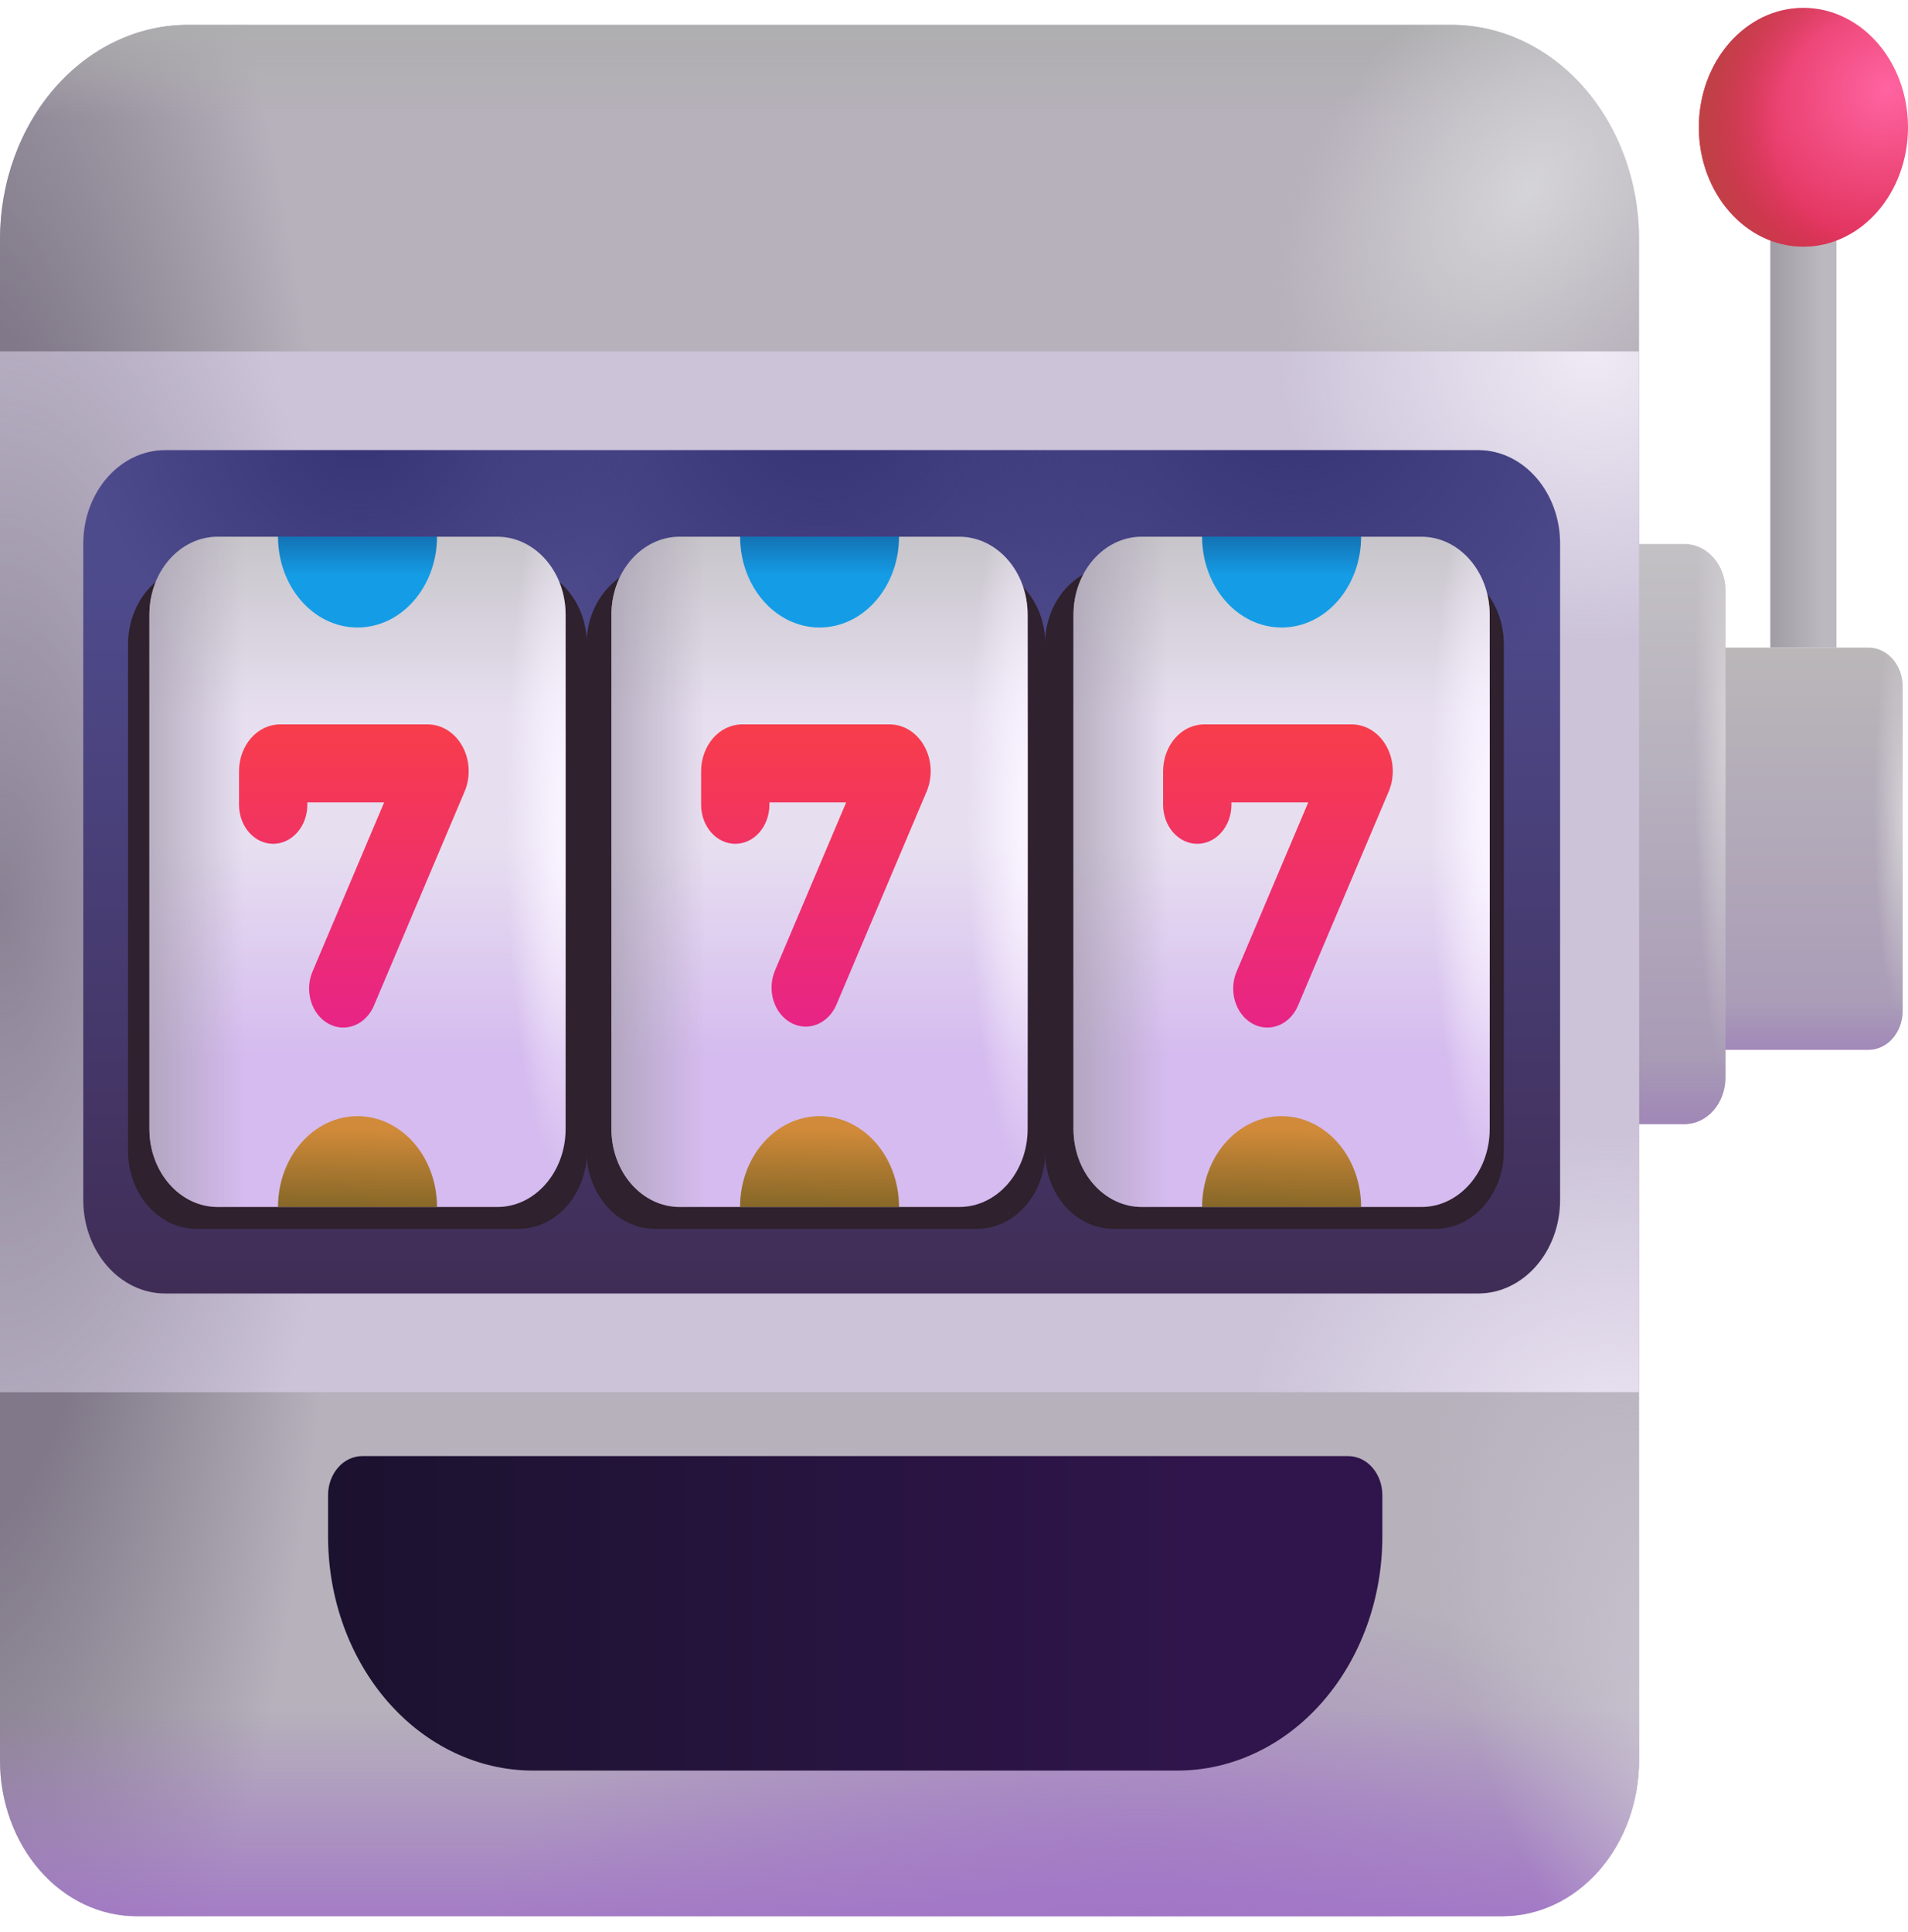 <svg width="80" height="81" viewBox="0 0 80 81" fill="none" xmlns="http://www.w3.org/2000/svg">
<path d="M74.227 7.837H77.002V27.147H74.227V7.837Z" fill="url(#paint0_linear_20_394)"/>
<path d="M71.006 27.148H78.345C78.725 27.148 79.089 27.32 79.357 27.626C79.626 27.933 79.777 28.349 79.777 28.782V42.374C79.777 42.807 79.626 43.223 79.357 43.53C79.089 43.836 78.725 44.009 78.345 44.009H71.006V27.148Z" fill="url(#paint1_linear_20_394)"/>
<path d="M71.006 27.148H78.345C78.725 27.148 79.089 27.32 79.357 27.626C79.626 27.933 79.777 28.349 79.777 28.782V42.374C79.777 42.807 79.626 43.223 79.357 43.53C79.089 43.836 78.725 44.009 78.345 44.009H71.006V27.148Z" fill="url(#paint2_linear_20_394)"/>
<path d="M71.006 27.148H78.345C78.725 27.148 79.089 27.32 79.357 27.626C79.626 27.933 79.777 28.349 79.777 28.782V42.374C79.777 42.807 79.626 43.223 79.357 43.53C79.089 43.836 78.725 44.009 78.345 44.009H71.006V27.148Z" fill="url(#paint3_radial_20_394)"/>
<path d="M66.175 22.805H70.631C71.086 22.805 71.523 23.011 71.846 23.379C72.168 23.747 72.349 24.246 72.349 24.766V45.162C72.349 45.682 72.168 46.181 71.846 46.549C71.523 46.917 71.086 47.124 70.631 47.124H66.175V22.805Z" fill="url(#paint4_linear_20_394)"/>
<path d="M66.175 22.805H70.631C71.086 22.805 71.523 23.011 71.846 23.379C72.168 23.747 72.349 24.246 72.349 24.766V45.162C72.349 45.682 72.168 46.181 71.846 46.549C71.523 46.917 71.086 47.124 70.631 47.124H66.175V22.805Z" fill="url(#paint5_radial_20_394)"/>
<path d="M66.175 22.805H70.631C71.086 22.805 71.523 23.011 71.846 23.379C72.168 23.747 72.349 24.246 72.349 24.766V45.162C72.349 45.682 72.168 46.181 71.846 46.549C71.523 46.917 71.086 47.124 70.631 47.124H66.175V22.805Z" fill="url(#paint6_linear_20_394)"/>
<path d="M0 10.034C0 7.65 0.83 5.363 2.306 3.676C3.783 1.99 5.786 1.043 7.875 1.043H60.849C62.938 1.043 64.94 1.99 66.417 3.676C67.894 5.363 68.724 7.65 68.724 10.034V73.791C68.724 75.525 68.12 77.188 67.046 78.415C65.972 79.641 64.516 80.33 62.997 80.33H5.727C4.208 80.33 2.751 79.641 1.677 78.415C0.603 77.188 0 75.525 0 73.791V10.034Z" fill="#B6B1BB"/>
<path d="M0 10.034C0 7.65 0.83 5.363 2.306 3.676C3.783 1.99 5.786 1.043 7.875 1.043H60.849C62.938 1.043 64.94 1.99 66.417 3.676C67.894 5.363 68.724 7.65 68.724 10.034V73.791C68.724 75.525 68.12 77.188 67.046 78.415C65.972 79.641 64.516 80.33 62.997 80.33H5.727C4.208 80.33 2.751 79.641 1.677 78.415C0.603 77.188 0 75.525 0 73.791V10.034Z" fill="url(#paint7_radial_20_394)"/>
<path d="M0 10.034C0 7.65 0.83 5.363 2.306 3.676C3.783 1.99 5.786 1.043 7.875 1.043H60.849C62.938 1.043 64.94 1.99 66.417 3.676C67.894 5.363 68.724 7.65 68.724 10.034V73.791C68.724 75.525 68.12 77.188 67.046 78.415C65.972 79.641 64.516 80.33 62.997 80.33H5.727C4.208 80.33 2.751 79.641 1.677 78.415C0.603 77.188 0 75.525 0 73.791V10.034Z" fill="url(#paint8_linear_20_394)"/>
<path d="M0 10.034C0 7.65 0.83 5.363 2.306 3.676C3.783 1.99 5.786 1.043 7.875 1.043H60.849C62.938 1.043 64.94 1.99 66.417 3.676C67.894 5.363 68.724 7.65 68.724 10.034V73.791C68.724 75.525 68.12 77.188 67.046 78.415C65.972 79.641 64.516 80.33 62.997 80.33H5.727C4.208 80.33 2.751 79.641 1.677 78.415C0.603 77.188 0 75.525 0 73.791V10.034Z" fill="url(#paint9_radial_20_394)"/>
<path d="M0 10.034C0 7.65 0.83 5.363 2.306 3.676C3.783 1.99 5.786 1.043 7.875 1.043H60.849C62.938 1.043 64.94 1.99 66.417 3.676C67.894 5.363 68.724 7.65 68.724 10.034V73.791C68.724 75.525 68.12 77.188 67.046 78.415C65.972 79.641 64.516 80.33 62.997 80.33H5.727C4.208 80.33 2.751 79.641 1.677 78.415C0.603 77.188 0 75.525 0 73.791V10.034Z" fill="url(#paint10_radial_20_394)"/>
<path d="M0 10.034C0 7.65 0.83 5.363 2.306 3.676C3.783 1.99 5.786 1.043 7.875 1.043H60.849C62.938 1.043 64.94 1.99 66.417 3.676C67.894 5.363 68.724 7.65 68.724 10.034V73.791C68.724 75.525 68.12 77.188 67.046 78.415C65.972 79.641 64.516 80.33 62.997 80.33H5.727C4.208 80.33 2.751 79.641 1.677 78.415C0.603 77.188 0 75.525 0 73.791V10.034Z" fill="url(#paint11_linear_20_394)"/>
<path d="M0 10.034C0 7.65 0.83 5.363 2.306 3.676C3.783 1.99 5.786 1.043 7.875 1.043H60.849C62.938 1.043 64.94 1.99 66.417 3.676C67.894 5.363 68.724 7.65 68.724 10.034V73.791C68.724 75.525 68.12 77.188 67.046 78.415C65.972 79.641 64.516 80.33 62.997 80.33H5.727C4.208 80.33 2.751 79.641 1.677 78.415C0.603 77.188 0 75.525 0 73.791V10.034Z" fill="url(#paint12_radial_20_394)"/>
<path d="M0 58.361V14.735H68.724V58.358L0 58.361Z" fill="#CCC3D9"/>
<path d="M0 58.361V14.735H68.724V58.358L0 58.361Z" fill="url(#paint13_radial_20_394)"/>
<path d="M0 58.361V14.735H68.724V58.358L0 58.361Z" fill="url(#paint14_radial_20_394)"/>
<path d="M0 58.361V14.735H68.724V58.358L0 58.361Z" fill="url(#paint15_radial_20_394)"/>
<g filter="url(#filter0_i_20_394)">
<path d="M12.35 64.083C12.35 63.65 12.501 63.234 12.77 62.927C13.038 62.62 13.402 62.448 13.782 62.448H55.122C55.502 62.448 55.866 62.62 56.135 62.927C56.403 63.234 56.554 63.65 56.554 64.083V65.822C56.554 68.424 55.649 70.919 54.038 72.758C52.427 74.598 50.242 75.631 47.963 75.631H20.941C18.662 75.631 16.477 74.598 14.866 72.758C13.255 70.919 12.35 68.424 12.35 65.822V64.083Z" fill="url(#paint16_linear_20_394)"/>
</g>
<path d="M61.977 18.871H6.927C5.029 18.871 3.491 20.628 3.491 22.795V50.301C3.491 52.468 5.029 54.225 6.927 54.225H61.977C63.875 54.225 65.413 52.468 65.413 50.301V22.795C65.413 20.628 63.875 18.871 61.977 18.871Z" fill="url(#paint17_linear_20_394)"/>
<path d="M61.977 18.871H6.927C5.029 18.871 3.491 20.628 3.491 22.795V50.301C3.491 52.468 5.029 54.225 6.927 54.225H61.977C63.875 54.225 65.413 52.468 65.413 50.301V22.795C65.413 20.628 63.875 18.871 61.977 18.871Z" fill="url(#paint18_radial_20_394)"/>
<path d="M61.977 18.871H6.927C5.029 18.871 3.491 20.628 3.491 22.795V50.301C3.491 52.468 5.029 54.225 6.927 54.225H61.977C63.875 54.225 65.413 52.468 65.413 50.301V22.795C65.413 20.628 63.875 18.871 61.977 18.871Z" fill="url(#paint19_radial_20_394)"/>
<path d="M61.977 18.871H6.927C5.029 18.871 3.491 20.628 3.491 22.795V50.301C3.491 52.468 5.029 54.225 6.927 54.225H61.977C63.875 54.225 65.413 52.468 65.413 50.301V22.795C65.413 20.628 63.875 18.871 61.977 18.871Z" fill="url(#paint20_radial_20_394)"/>
<g filter="url(#filter1_f_20_394)">
<path d="M21.745 23.752H8.233C6.651 23.752 5.369 25.216 5.369 27.021V48.244C5.369 50.05 6.651 51.514 8.233 51.514H21.745C23.327 51.514 24.609 50.05 24.609 48.244V27.021C24.609 25.216 23.327 23.752 21.745 23.752Z" fill="#2F212D"/>
</g>
<g filter="url(#filter2_f_20_394)">
<path d="M40.968 23.752H27.455C25.874 23.752 24.592 25.216 24.592 27.021V48.244C24.592 50.05 25.874 51.514 27.455 51.514H40.968C42.549 51.514 43.831 50.05 43.831 48.244V27.021C43.831 25.216 42.549 23.752 40.968 23.752Z" fill="#2F212D"/>
</g>
<g filter="url(#filter3_f_20_394)">
<path d="M60.19 23.752H46.678C45.096 23.752 43.814 25.216 43.814 27.021V48.244C43.814 50.05 45.096 51.514 46.678 51.514H60.19C61.772 51.514 63.054 50.05 63.054 48.244V27.021C63.054 25.216 61.772 23.752 60.19 23.752Z" fill="#2F212D"/>
</g>
<g filter="url(#filter4_ii_20_394)">
<path d="M20.852 22.5H9.129C7.547 22.5 6.265 23.964 6.265 25.77V47.329C6.265 49.135 7.547 50.599 9.129 50.599H20.852C22.433 50.599 23.715 49.135 23.715 47.329V25.77C23.715 23.964 22.433 22.5 20.852 22.5Z" fill="url(#paint21_linear_20_394)"/>
</g>
<path d="M20.852 22.501H9.129C7.547 22.501 6.265 23.965 6.265 25.77V47.33C6.265 49.136 7.547 50.6 9.129 50.6H20.852C22.433 50.6 23.715 49.136 23.715 47.33V25.77C23.715 23.965 22.433 22.501 20.852 22.501Z" fill="url(#paint22_radial_20_394)"/>
<path d="M20.852 22.501H9.129C7.547 22.501 6.265 23.965 6.265 25.77V47.33C6.265 49.136 7.547 50.6 9.129 50.6H20.852C22.433 50.6 23.715 49.136 23.715 47.33V25.77C23.715 23.965 22.433 22.501 20.852 22.501Z" fill="url(#paint23_linear_20_394)"/>
<g filter="url(#filter5_ii_20_394)">
<path d="M40.223 22.5H28.5C26.919 22.5 25.637 23.964 25.637 25.77V47.329C25.637 49.135 26.919 50.599 28.5 50.599H40.223C41.805 50.599 43.087 49.135 43.087 47.329V25.77C43.087 23.964 41.805 22.5 40.223 22.5Z" fill="url(#paint24_linear_20_394)"/>
</g>
<path d="M40.223 22.501H28.5C26.919 22.501 25.637 23.965 25.637 25.77V47.33C25.637 49.136 26.919 50.6 28.5 50.6H40.223C41.805 50.6 43.087 49.136 43.087 47.33V25.77C43.087 23.965 41.805 22.501 40.223 22.501Z" fill="url(#paint25_radial_20_394)"/>
<path d="M40.223 22.501H28.5C26.919 22.501 25.637 23.965 25.637 25.77V47.33C25.637 49.136 26.919 50.6 28.5 50.6H40.223C41.805 50.6 43.087 49.136 43.087 47.33V25.77C43.087 23.965 41.805 22.501 40.223 22.501Z" fill="url(#paint26_linear_20_394)"/>
<g filter="url(#filter6_ii_20_394)">
<path d="M59.598 22.5H47.875C46.293 22.5 45.011 23.964 45.011 25.77V47.329C45.011 49.135 46.293 50.599 47.875 50.599H59.598C61.179 50.599 62.461 49.135 62.461 47.329V25.77C62.461 23.964 61.179 22.5 59.598 22.5Z" fill="url(#paint27_linear_20_394)"/>
</g>
<path d="M59.598 22.501H47.875C46.293 22.501 45.011 23.965 45.011 25.77V47.33C45.011 49.136 46.293 50.6 47.875 50.6H59.598C61.179 50.6 62.461 49.136 62.461 47.33V25.77C62.461 23.965 61.179 22.501 59.598 22.501Z" fill="url(#paint28_radial_20_394)"/>
<path d="M59.598 22.501H47.875C46.293 22.501 45.011 23.965 45.011 25.77V47.33C45.011 49.136 46.293 50.6 47.875 50.6H59.598C61.179 50.6 62.461 49.136 62.461 47.33V25.77C62.461 23.965 61.179 22.501 59.598 22.501Z" fill="url(#paint29_linear_20_394)"/>
<path d="M14.99 26.306C16.831 26.306 18.323 24.599 18.323 22.497H11.657C11.657 24.599 13.146 26.306 14.99 26.306Z" fill="url(#paint30_linear_20_394)"/>
<path d="M34.362 26.306C36.203 26.306 37.695 24.599 37.695 22.497H31.032C31.032 24.599 32.523 26.306 34.365 26.306" fill="url(#paint31_linear_20_394)"/>
<path d="M53.736 26.306C55.577 26.306 57.069 24.599 57.069 22.497H50.403C50.403 24.599 51.892 26.306 53.736 26.306Z" fill="url(#paint32_linear_20_394)"/>
<path d="M18.323 50.597C18.323 49.587 17.972 48.619 17.347 47.906C16.722 47.192 15.874 46.791 14.99 46.791C14.106 46.791 13.258 47.192 12.633 47.906C12.008 48.619 11.657 49.587 11.657 50.597H18.323Z" fill="url(#paint33_linear_20_394)"/>
<path d="M37.695 50.597C37.695 49.587 37.344 48.619 36.719 47.906C36.093 47.192 35.246 46.791 34.362 46.791C33.478 46.791 32.63 47.192 32.005 47.906C31.38 48.619 31.029 49.587 31.029 50.597H37.695Z" fill="url(#paint34_linear_20_394)"/>
<path d="M57.069 50.597C57.069 49.587 56.718 48.619 56.093 47.906C55.468 47.192 54.62 46.791 53.736 46.791C52.852 46.791 52.004 47.192 51.379 47.906C50.754 48.619 50.403 49.587 50.403 50.597H57.069Z" fill="url(#paint35_linear_20_394)"/>
<path fill-rule="evenodd" clip-rule="evenodd" d="M12.886 33.638V33.739C12.886 34.173 12.735 34.589 12.466 34.895C12.198 35.202 11.834 35.374 11.454 35.374C11.074 35.374 10.71 35.202 10.442 34.895C10.173 34.589 10.022 34.173 10.022 33.739V32.33C10.022 31.81 10.203 31.311 10.525 30.943C10.848 30.575 11.285 30.368 11.74 30.368H17.934C18.225 30.368 18.511 30.453 18.765 30.613C19.02 30.774 19.234 31.006 19.389 31.288C19.543 31.569 19.633 31.89 19.649 32.222C19.665 32.553 19.607 32.884 19.48 33.183L15.698 42.112C15.619 42.312 15.507 42.491 15.366 42.64C15.226 42.789 15.061 42.904 14.882 42.978C14.702 43.053 14.511 43.086 14.319 43.075C14.128 43.064 13.941 43.009 13.769 42.914C13.596 42.819 13.443 42.685 13.316 42.521C13.19 42.357 13.094 42.166 13.033 41.959C12.973 41.751 12.949 41.532 12.964 41.314C12.979 41.096 13.033 40.884 13.12 40.69L16.107 33.638H12.886Z" fill="url(#paint36_linear_20_394)"/>
<path fill-rule="evenodd" clip-rule="evenodd" d="M32.26 33.638V33.739C32.26 34.173 32.109 34.589 31.841 34.895C31.572 35.202 31.208 35.374 30.828 35.374C30.449 35.374 30.084 35.202 29.816 34.895C29.547 34.589 29.397 34.173 29.397 33.739V32.33C29.397 31.81 29.578 31.311 29.9 30.943C30.222 30.575 30.659 30.368 31.115 30.368H37.306C37.596 30.368 37.882 30.453 38.137 30.613C38.391 30.774 38.606 31.006 38.76 31.288C38.915 31.569 39.004 31.89 39.02 32.222C39.036 32.553 38.978 32.884 38.852 33.183L35.072 42.112C34.99 42.306 34.876 42.479 34.736 42.622C34.595 42.765 34.431 42.875 34.254 42.946C34.076 43.016 33.888 43.047 33.7 43.034C33.513 43.022 33.329 42.968 33.159 42.874C32.99 42.781 32.838 42.65 32.713 42.49C32.588 42.33 32.491 42.143 32.429 41.94C32.367 41.737 32.341 41.522 32.352 41.308C32.363 41.094 32.41 40.884 32.492 40.69L35.479 33.638H32.26Z" fill="url(#paint37_linear_20_394)"/>
<path fill-rule="evenodd" clip-rule="evenodd" d="M51.632 33.638V33.739C51.632 34.173 51.481 34.589 51.212 34.895C50.944 35.202 50.58 35.374 50.2 35.374C49.82 35.374 49.456 35.202 49.187 34.895C48.919 34.589 48.768 34.173 48.768 33.739V32.33C48.768 31.81 48.949 31.311 49.271 30.943C49.593 30.575 50.03 30.368 50.486 30.368H56.68C56.971 30.368 57.257 30.453 57.511 30.613C57.766 30.774 57.98 31.006 58.135 31.288C58.289 31.569 58.379 31.89 58.395 32.222C58.411 32.553 58.353 32.884 58.226 33.183L54.443 42.112C54.365 42.312 54.252 42.491 54.112 42.64C53.972 42.789 53.807 42.904 53.627 42.978C53.447 43.053 53.256 43.086 53.065 43.075C52.874 43.064 52.687 43.009 52.514 42.914C52.342 42.819 52.188 42.685 52.062 42.521C51.936 42.357 51.839 42.166 51.779 41.959C51.719 41.751 51.695 41.532 51.71 41.314C51.725 41.096 51.778 40.884 51.866 40.69L54.853 33.638H51.632Z" fill="url(#paint38_linear_20_394)"/>
<path d="M75.616 10.341C78.037 10.341 80 8.1 80 5.336C80 2.571 78.037 0.33 75.616 0.33C73.195 0.33 71.232 2.571 71.232 5.336C71.232 8.1 73.195 10.341 75.616 10.341Z" fill="url(#paint39_radial_20_394)"/>
<path d="M75.616 10.341C78.037 10.341 80 8.1 80 5.336C80 2.571 78.037 0.33 75.616 0.33C73.195 0.33 71.232 2.571 71.232 5.336C71.232 8.1 73.195 10.341 75.616 10.341Z" fill="url(#paint40_radial_20_394)"/>
<defs>
<filter id="filter0_i_20_394" x="12.35" y="61.042" width="45.61" height="14.589" filterUnits="userSpaceOnUse" color-interpolation-filters="sRGB">
<feFlood flood-opacity="0" result="BackgroundImageFix"/>
<feBlend mode="normal" in="SourceGraphic" in2="BackgroundImageFix" result="shape"/>
<feColorMatrix in="SourceAlpha" type="matrix" values="0 0 0 0 0 0 0 0 0 0 0 0 0 0 0 0 0 0 127 0" result="hardAlpha"/>
<feOffset dx="1.406" dy="-1.406"/>
<feGaussianBlur stdDeviation="1.406"/>
<feComposite in2="hardAlpha" operator="arithmetic" k2="-1" k3="1"/>
<feColorMatrix type="matrix" values="0 0 0 0 0.078 0 0 0 0 0.043 0 0 0 0 0.176 0 0 0 1 0"/>
<feBlend mode="normal" in2="shape" result="effect1_innerShadow_20_394"/>
</filter>
<filter id="filter1_f_20_394" x="2.557" y="20.939" width="24.865" height="33.387" filterUnits="userSpaceOnUse" color-interpolation-filters="sRGB">
<feFlood flood-opacity="0" result="BackgroundImageFix"/>
<feBlend mode="normal" in="SourceGraphic" in2="BackgroundImageFix" result="shape"/>
<feGaussianBlur stdDeviation="1.406" result="effect1_foregroundBlur_20_394"/>
</filter>
<filter id="filter2_f_20_394" x="21.779" y="20.939" width="24.865" height="33.387" filterUnits="userSpaceOnUse" color-interpolation-filters="sRGB">
<feFlood flood-opacity="0" result="BackgroundImageFix"/>
<feBlend mode="normal" in="SourceGraphic" in2="BackgroundImageFix" result="shape"/>
<feGaussianBlur stdDeviation="1.406" result="effect1_foregroundBlur_20_394"/>
</filter>
<filter id="filter3_f_20_394" x="41.002" y="20.939" width="24.865" height="33.387" filterUnits="userSpaceOnUse" color-interpolation-filters="sRGB">
<feFlood flood-opacity="0" result="BackgroundImageFix"/>
<feBlend mode="normal" in="SourceGraphic" in2="BackgroundImageFix" result="shape"/>
<feGaussianBlur stdDeviation="1.406" result="effect1_foregroundBlur_20_394"/>
</filter>
<filter id="filter4_ii_20_394" x="6.265" y="21.797" width="17.45" height="29.505" filterUnits="userSpaceOnUse" color-interpolation-filters="sRGB">
<feFlood flood-opacity="0" result="BackgroundImageFix"/>
<feBlend mode="normal" in="SourceGraphic" in2="BackgroundImageFix" result="shape"/>
<feColorMatrix in="SourceAlpha" type="matrix" values="0 0 0 0 0 0 0 0 0 0 0 0 0 0 0 0 0 0 127 0" result="hardAlpha"/>
<feOffset dy="0.703"/>
<feGaussianBlur stdDeviation="0.914"/>
<feComposite in2="hardAlpha" operator="arithmetic" k2="-1" k3="1"/>
<feColorMatrix type="matrix" values="0 0 0 0 0.424 0 0 0 0 0.408 0 0 0 0 0.478 0 0 0 1 0"/>
<feBlend mode="normal" in2="shape" result="effect1_innerShadow_20_394"/>
<feColorMatrix in="SourceAlpha" type="matrix" values="0 0 0 0 0 0 0 0 0 0 0 0 0 0 0 0 0 0 127 0" result="hardAlpha"/>
<feOffset dy="-0.703"/>
<feGaussianBlur stdDeviation="0.914"/>
<feComposite in2="hardAlpha" operator="arithmetic" k2="-1" k3="1"/>
<feColorMatrix type="matrix" values="0 0 0 0 0.424 0 0 0 0 0.376 0 0 0 0 0.471 0 0 0 1 0"/>
<feBlend mode="normal" in2="effect1_innerShadow_20_394" result="effect2_innerShadow_20_394"/>
</filter>
<filter id="filter5_ii_20_394" x="25.637" y="21.797" width="17.45" height="29.505" filterUnits="userSpaceOnUse" color-interpolation-filters="sRGB">
<feFlood flood-opacity="0" result="BackgroundImageFix"/>
<feBlend mode="normal" in="SourceGraphic" in2="BackgroundImageFix" result="shape"/>
<feColorMatrix in="SourceAlpha" type="matrix" values="0 0 0 0 0 0 0 0 0 0 0 0 0 0 0 0 0 0 127 0" result="hardAlpha"/>
<feOffset dy="0.703"/>
<feGaussianBlur stdDeviation="0.914"/>
<feComposite in2="hardAlpha" operator="arithmetic" k2="-1" k3="1"/>
<feColorMatrix type="matrix" values="0 0 0 0 0.424 0 0 0 0 0.408 0 0 0 0 0.478 0 0 0 1 0"/>
<feBlend mode="normal" in2="shape" result="effect1_innerShadow_20_394"/>
<feColorMatrix in="SourceAlpha" type="matrix" values="0 0 0 0 0 0 0 0 0 0 0 0 0 0 0 0 0 0 127 0" result="hardAlpha"/>
<feOffset dy="-0.703"/>
<feGaussianBlur stdDeviation="0.914"/>
<feComposite in2="hardAlpha" operator="arithmetic" k2="-1" k3="1"/>
<feColorMatrix type="matrix" values="0 0 0 0 0.424 0 0 0 0 0.376 0 0 0 0 0.471 0 0 0 1 0"/>
<feBlend mode="normal" in2="effect1_innerShadow_20_394" result="effect2_innerShadow_20_394"/>
</filter>
<filter id="filter6_ii_20_394" x="45.011" y="21.797" width="17.45" height="29.505" filterUnits="userSpaceOnUse" color-interpolation-filters="sRGB">
<feFlood flood-opacity="0" result="BackgroundImageFix"/>
<feBlend mode="normal" in="SourceGraphic" in2="BackgroundImageFix" result="shape"/>
<feColorMatrix in="SourceAlpha" type="matrix" values="0 0 0 0 0 0 0 0 0 0 0 0 0 0 0 0 0 0 127 0" result="hardAlpha"/>
<feOffset dy="0.703"/>
<feGaussianBlur stdDeviation="0.914"/>
<feComposite in2="hardAlpha" operator="arithmetic" k2="-1" k3="1"/>
<feColorMatrix type="matrix" values="0 0 0 0 0.424 0 0 0 0 0.408 0 0 0 0 0.478 0 0 0 1 0"/>
<feBlend mode="normal" in2="shape" result="effect1_innerShadow_20_394"/>
<feColorMatrix in="SourceAlpha" type="matrix" values="0 0 0 0 0 0 0 0 0 0 0 0 0 0 0 0 0 0 127 0" result="hardAlpha"/>
<feOffset dy="-0.703"/>
<feGaussianBlur stdDeviation="0.914"/>
<feComposite in2="hardAlpha" operator="arithmetic" k2="-1" k3="1"/>
<feColorMatrix type="matrix" values="0 0 0 0 0.424 0 0 0 0 0.376 0 0 0 0 0.471 0 0 0 1 0"/>
<feBlend mode="normal" in2="effect1_innerShadow_20_394" result="effect2_innerShadow_20_394"/>
</filter>
<linearGradient id="paint0_linear_20_394" x1="74.227" y1="18.747" x2="76.383" y2="18.747" gradientUnits="userSpaceOnUse">
<stop stop-color="#A09CA3"/>
<stop offset="1" stop-color="#BCB8BF"/>
</linearGradient>
<linearGradient id="paint1_linear_20_394" x1="75.393" y1="27.148" x2="75.393" y2="44.009" gradientUnits="userSpaceOnUse">
<stop stop-color="#BAB7B9"/>
<stop offset="1" stop-color="#A899B8"/>
</linearGradient>
<linearGradient id="paint2_linear_20_394" x1="75.882" y1="44.98" x2="75.882" y2="42.119" gradientUnits="userSpaceOnUse">
<stop stop-color="#9E80B9"/>
<stop offset="1" stop-color="#9E80B9" stop-opacity="0"/>
</linearGradient>
<radialGradient id="paint3_radial_20_394" cx="0" cy="0" r="1" gradientUnits="userSpaceOnUse" gradientTransform="translate(79.777 34.046) rotate(90) scale(8.474 1.208)">
<stop stop-color="#D3D0D5"/>
<stop offset="1" stop-color="#D3D0D5" stop-opacity="0"/>
</radialGradient>
<linearGradient id="paint4_linear_20_394" x1="69.262" y1="22.805" x2="69.262" y2="47.124" gradientUnits="userSpaceOnUse">
<stop stop-color="#C3C1C4"/>
<stop offset="1" stop-color="#A596B4"/>
</linearGradient>
<radialGradient id="paint5_radial_20_394" cx="0" cy="0" r="1" gradientUnits="userSpaceOnUse" gradientTransform="translate(72.349 30.266) rotate(90) scale(14.713 1.311)">
<stop stop-color="#D3D0D5"/>
<stop offset="1" stop-color="#D3D0D5" stop-opacity="0"/>
</radialGradient>
<linearGradient id="paint6_linear_20_394" x1="69.608" y1="48.523" x2="69.608" y2="44.397" gradientUnits="userSpaceOnUse">
<stop stop-color="#9E80B9"/>
<stop offset="1" stop-color="#9E80B9" stop-opacity="0"/>
</linearGradient>
<radialGradient id="paint7_radial_20_394" cx="0" cy="0" r="1" gradientUnits="userSpaceOnUse" gradientTransform="translate(-2.328 38.744) scale(16.823 56.201)">
<stop offset="0.46" stop-color="#817989"/>
<stop offset="1" stop-color="#817989" stop-opacity="0"/>
</radialGradient>
<linearGradient id="paint8_linear_20_394" x1="35.258" y1="81.863" x2="35.258" y2="71.646" gradientUnits="userSpaceOnUse">
<stop stop-color="#A174C7"/>
<stop offset="1" stop-color="#A174C7" stop-opacity="0"/>
</linearGradient>
<radialGradient id="paint9_radial_20_394" cx="0" cy="0" r="1" gradientUnits="userSpaceOnUse" gradientTransform="translate(47.963 84.724) rotate(-90) scale(19.004 29.172)">
<stop stop-color="#A174C7"/>
<stop offset="1" stop-color="#A174C7" stop-opacity="0"/>
</radialGradient>
<radialGradient id="paint10_radial_20_394" cx="0" cy="0" r="1" gradientUnits="userSpaceOnUse" gradientTransform="translate(74.27 74.71) rotate(-118.044) scale(22.459 10.719)">
<stop offset="0.155" stop-color="#CBC4D3"/>
<stop offset="1" stop-color="#CBC4D3" stop-opacity="0"/>
</radialGradient>
<linearGradient id="paint11_linear_20_394" x1="34.362" y1="0.517" x2="34.362" y2="4.98" gradientUnits="userSpaceOnUse">
<stop stop-color="#ADADAD"/>
<stop offset="1" stop-color="#ADADAD" stop-opacity="0"/>
</linearGradient>
<radialGradient id="paint12_radial_20_394" cx="0" cy="0" r="1" gradientUnits="userSpaceOnUse" gradientTransform="translate(64.053 7.955) rotate(131.212) scale(12.595 8.535)">
<stop stop-color="#D5D4D7"/>
<stop offset="1" stop-color="#D5D4D7" stop-opacity="0"/>
</radialGradient>
<radialGradient id="paint13_radial_20_394" cx="0" cy="0" r="1" gradientUnits="userSpaceOnUse" gradientTransform="translate(0 37.926) scale(14.676 35.352)">
<stop stop-color="#8A8293"/>
<stop offset="1" stop-color="#8A8293" stop-opacity="0"/>
</radialGradient>
<radialGradient id="paint14_radial_20_394" cx="0" cy="0" r="1" gradientUnits="userSpaceOnUse" gradientTransform="translate(66.756 14.735) rotate(90) scale(12.159 13.123)">
<stop stop-color="#EFEAF5"/>
<stop offset="1" stop-color="#EFEAF5" stop-opacity="0"/>
</radialGradient>
<radialGradient id="paint15_radial_20_394" cx="0" cy="0" r="1" gradientUnits="userSpaceOnUse" gradientTransform="translate(67.472 60.405) rotate(-90) scale(12.874 15.184)">
<stop stop-color="#EBE4F2"/>
<stop offset="1" stop-color="#EBE4F2" stop-opacity="0"/>
</radialGradient>
<linearGradient id="paint16_linear_20_394" x1="49.934" y1="67.761" x2="10.203" y2="67.761" gradientUnits="userSpaceOnUse">
<stop stop-color="#30154C"/>
<stop offset="1" stop-color="#1A122D"/>
</linearGradient>
<linearGradient id="paint17_linear_20_394" x1="34.453" y1="24.03" x2="34.453" y2="54.225" gradientUnits="userSpaceOnUse">
<stop stop-color="#4E4B8D"/>
<stop offset="1" stop-color="#402D56"/>
</linearGradient>
<radialGradient id="paint18_radial_20_394" cx="0" cy="0" r="1" gradientUnits="userSpaceOnUse" gradientTransform="translate(15.125 17.9) rotate(90) scale(10.422 11.633)">
<stop stop-color="#363374"/>
<stop offset="1" stop-color="#363374" stop-opacity="0"/>
</radialGradient>
<radialGradient id="paint19_radial_20_394" cx="0" cy="0" r="1" gradientUnits="userSpaceOnUse" gradientTransform="translate(34.464 17.288) rotate(90) scale(12.772 14.256)">
<stop stop-color="#363374"/>
<stop offset="1" stop-color="#363374" stop-opacity="0"/>
</radialGradient>
<radialGradient id="paint20_radial_20_394" cx="0" cy="0" r="1" gradientUnits="userSpaceOnUse" gradientTransform="translate(54.14 16.674) rotate(90) scale(13.691 15.282)">
<stop stop-color="#363374"/>
<stop offset="1" stop-color="#363374" stop-opacity="0"/>
</radialGradient>
<linearGradient id="paint21_linear_20_394" x1="14.99" y1="22.5" x2="14.99" y2="44.262" gradientUnits="userSpaceOnUse">
<stop stop-color="#C7C5CA"/>
<stop offset="0.343" stop-color="#E7DFF0"/>
<stop offset="0.592" stop-color="#E7DFF0"/>
<stop offset="1" stop-color="#D5BBEF"/>
</linearGradient>
<radialGradient id="paint22_radial_20_394" cx="0" cy="0" r="1" gradientUnits="userSpaceOnUse" gradientTransform="translate(23.715 34.147) rotate(180) scale(2.506 15.185)">
<stop offset="0.147" stop-color="#F9F2FF"/>
<stop offset="1" stop-color="#F9F2FF" stop-opacity="0"/>
</radialGradient>
<linearGradient id="paint23_linear_20_394" x1="4.834" y1="39.258" x2="10.203" y2="39.258" gradientUnits="userSpaceOnUse">
<stop stop-color="#A79EB0"/>
<stop offset="1" stop-color="#A79EB0" stop-opacity="0"/>
</linearGradient>
<linearGradient id="paint24_linear_20_394" x1="34.362" y1="22.5" x2="34.362" y2="44.262" gradientUnits="userSpaceOnUse">
<stop stop-color="#C7C5CA"/>
<stop offset="0.343" stop-color="#E7DFF0"/>
<stop offset="0.592" stop-color="#E7DFF0"/>
<stop offset="1" stop-color="#D5BBEF"/>
</linearGradient>
<radialGradient id="paint25_radial_20_394" cx="0" cy="0" r="1" gradientUnits="userSpaceOnUse" gradientTransform="translate(43.087 34.147) rotate(180) scale(2.506 15.185)">
<stop offset="0.147" stop-color="#F9F2FF"/>
<stop offset="1" stop-color="#F9F2FF" stop-opacity="0"/>
</radialGradient>
<linearGradient id="paint26_linear_20_394" x1="24.205" y1="39.258" x2="29.574" y2="39.258" gradientUnits="userSpaceOnUse">
<stop stop-color="#A79EB0"/>
<stop offset="1" stop-color="#A79EB0" stop-opacity="0"/>
</linearGradient>
<linearGradient id="paint27_linear_20_394" x1="53.736" y1="22.5" x2="53.736" y2="44.262" gradientUnits="userSpaceOnUse">
<stop stop-color="#C7C5CA"/>
<stop offset="0.343" stop-color="#E7DFF0"/>
<stop offset="0.592" stop-color="#E7DFF0"/>
<stop offset="1" stop-color="#D5BBEF"/>
</linearGradient>
<radialGradient id="paint28_radial_20_394" cx="0" cy="0" r="1" gradientUnits="userSpaceOnUse" gradientTransform="translate(62.461 34.147) rotate(180) scale(2.506 15.185)">
<stop offset="0.147" stop-color="#F9F2FF"/>
<stop offset="1" stop-color="#F9F2FF" stop-opacity="0"/>
</radialGradient>
<linearGradient id="paint29_linear_20_394" x1="43.579" y1="39.258" x2="48.949" y2="39.258" gradientUnits="userSpaceOnUse">
<stop stop-color="#A79EB0"/>
<stop offset="1" stop-color="#A79EB0" stop-opacity="0"/>
</linearGradient>
<linearGradient id="paint30_linear_20_394" x1="14.99" y1="21.631" x2="14.99" y2="24.135" gradientUnits="userSpaceOnUse">
<stop stop-color="#135C9A"/>
<stop offset="1" stop-color="#149DE6"/>
</linearGradient>
<linearGradient id="paint31_linear_20_394" x1="34.362" y1="21.631" x2="34.362" y2="24.135" gradientUnits="userSpaceOnUse">
<stop stop-color="#135C9A"/>
<stop offset="1" stop-color="#149DE6"/>
</linearGradient>
<linearGradient id="paint32_linear_20_394" x1="53.736" y1="21.631" x2="53.736" y2="24.135" gradientUnits="userSpaceOnUse">
<stop stop-color="#135C9A"/>
<stop offset="1" stop-color="#149DE6"/>
</linearGradient>
<linearGradient id="paint33_linear_20_394" x1="14.81" y1="51.287" x2="14.87" y2="47.354" gradientUnits="userSpaceOnUse">
<stop stop-color="#776024"/>
<stop offset="1" stop-color="#D08A39"/>
</linearGradient>
<linearGradient id="paint34_linear_20_394" x1="34.184" y1="51.287" x2="34.24" y2="47.354" gradientUnits="userSpaceOnUse">
<stop stop-color="#776024"/>
<stop offset="1" stop-color="#D08A39"/>
</linearGradient>
<linearGradient id="paint35_linear_20_394" x1="53.556" y1="51.287" x2="53.615" y2="47.354" gradientUnits="userSpaceOnUse">
<stop stop-color="#776024"/>
<stop offset="1" stop-color="#D08A39"/>
</linearGradient>
<linearGradient id="paint36_linear_20_394" x1="14.839" y1="30.368" x2="14.839" y2="43.038" gradientUnits="userSpaceOnUse">
<stop stop-color="#F73D4B"/>
<stop offset="1" stop-color="#E82486"/>
</linearGradient>
<linearGradient id="paint37_linear_20_394" x1="34.21" y1="30.368" x2="34.21" y2="43.038" gradientUnits="userSpaceOnUse">
<stop stop-color="#F73D4B"/>
<stop offset="1" stop-color="#E82486"/>
</linearGradient>
<linearGradient id="paint38_linear_20_394" x1="53.584" y1="30.368" x2="53.584" y2="43.038" gradientUnits="userSpaceOnUse">
<stop stop-color="#F73D4B"/>
<stop offset="1" stop-color="#E82486"/>
</linearGradient>
<radialGradient id="paint39_radial_20_394" cx="0" cy="0" r="1" gradientUnits="userSpaceOnUse" gradientTransform="translate(79.149 3.747) rotate(145.585) scale(7.684 6.883)">
<stop stop-color="#FF64A1"/>
<stop offset="1" stop-color="#DE2D55"/>
</radialGradient>
<radialGradient id="paint40_radial_20_394" cx="0" cy="0" r="1" gradientUnits="userSpaceOnUse" gradientTransform="translate(78.457 5.333) rotate(180) scale(7.228 8.253)">
<stop offset="0.558" stop-color="#BD4245" stop-opacity="0"/>
<stop offset="1" stop-color="#BD4245"/>
</radialGradient>
</defs>
</svg>
